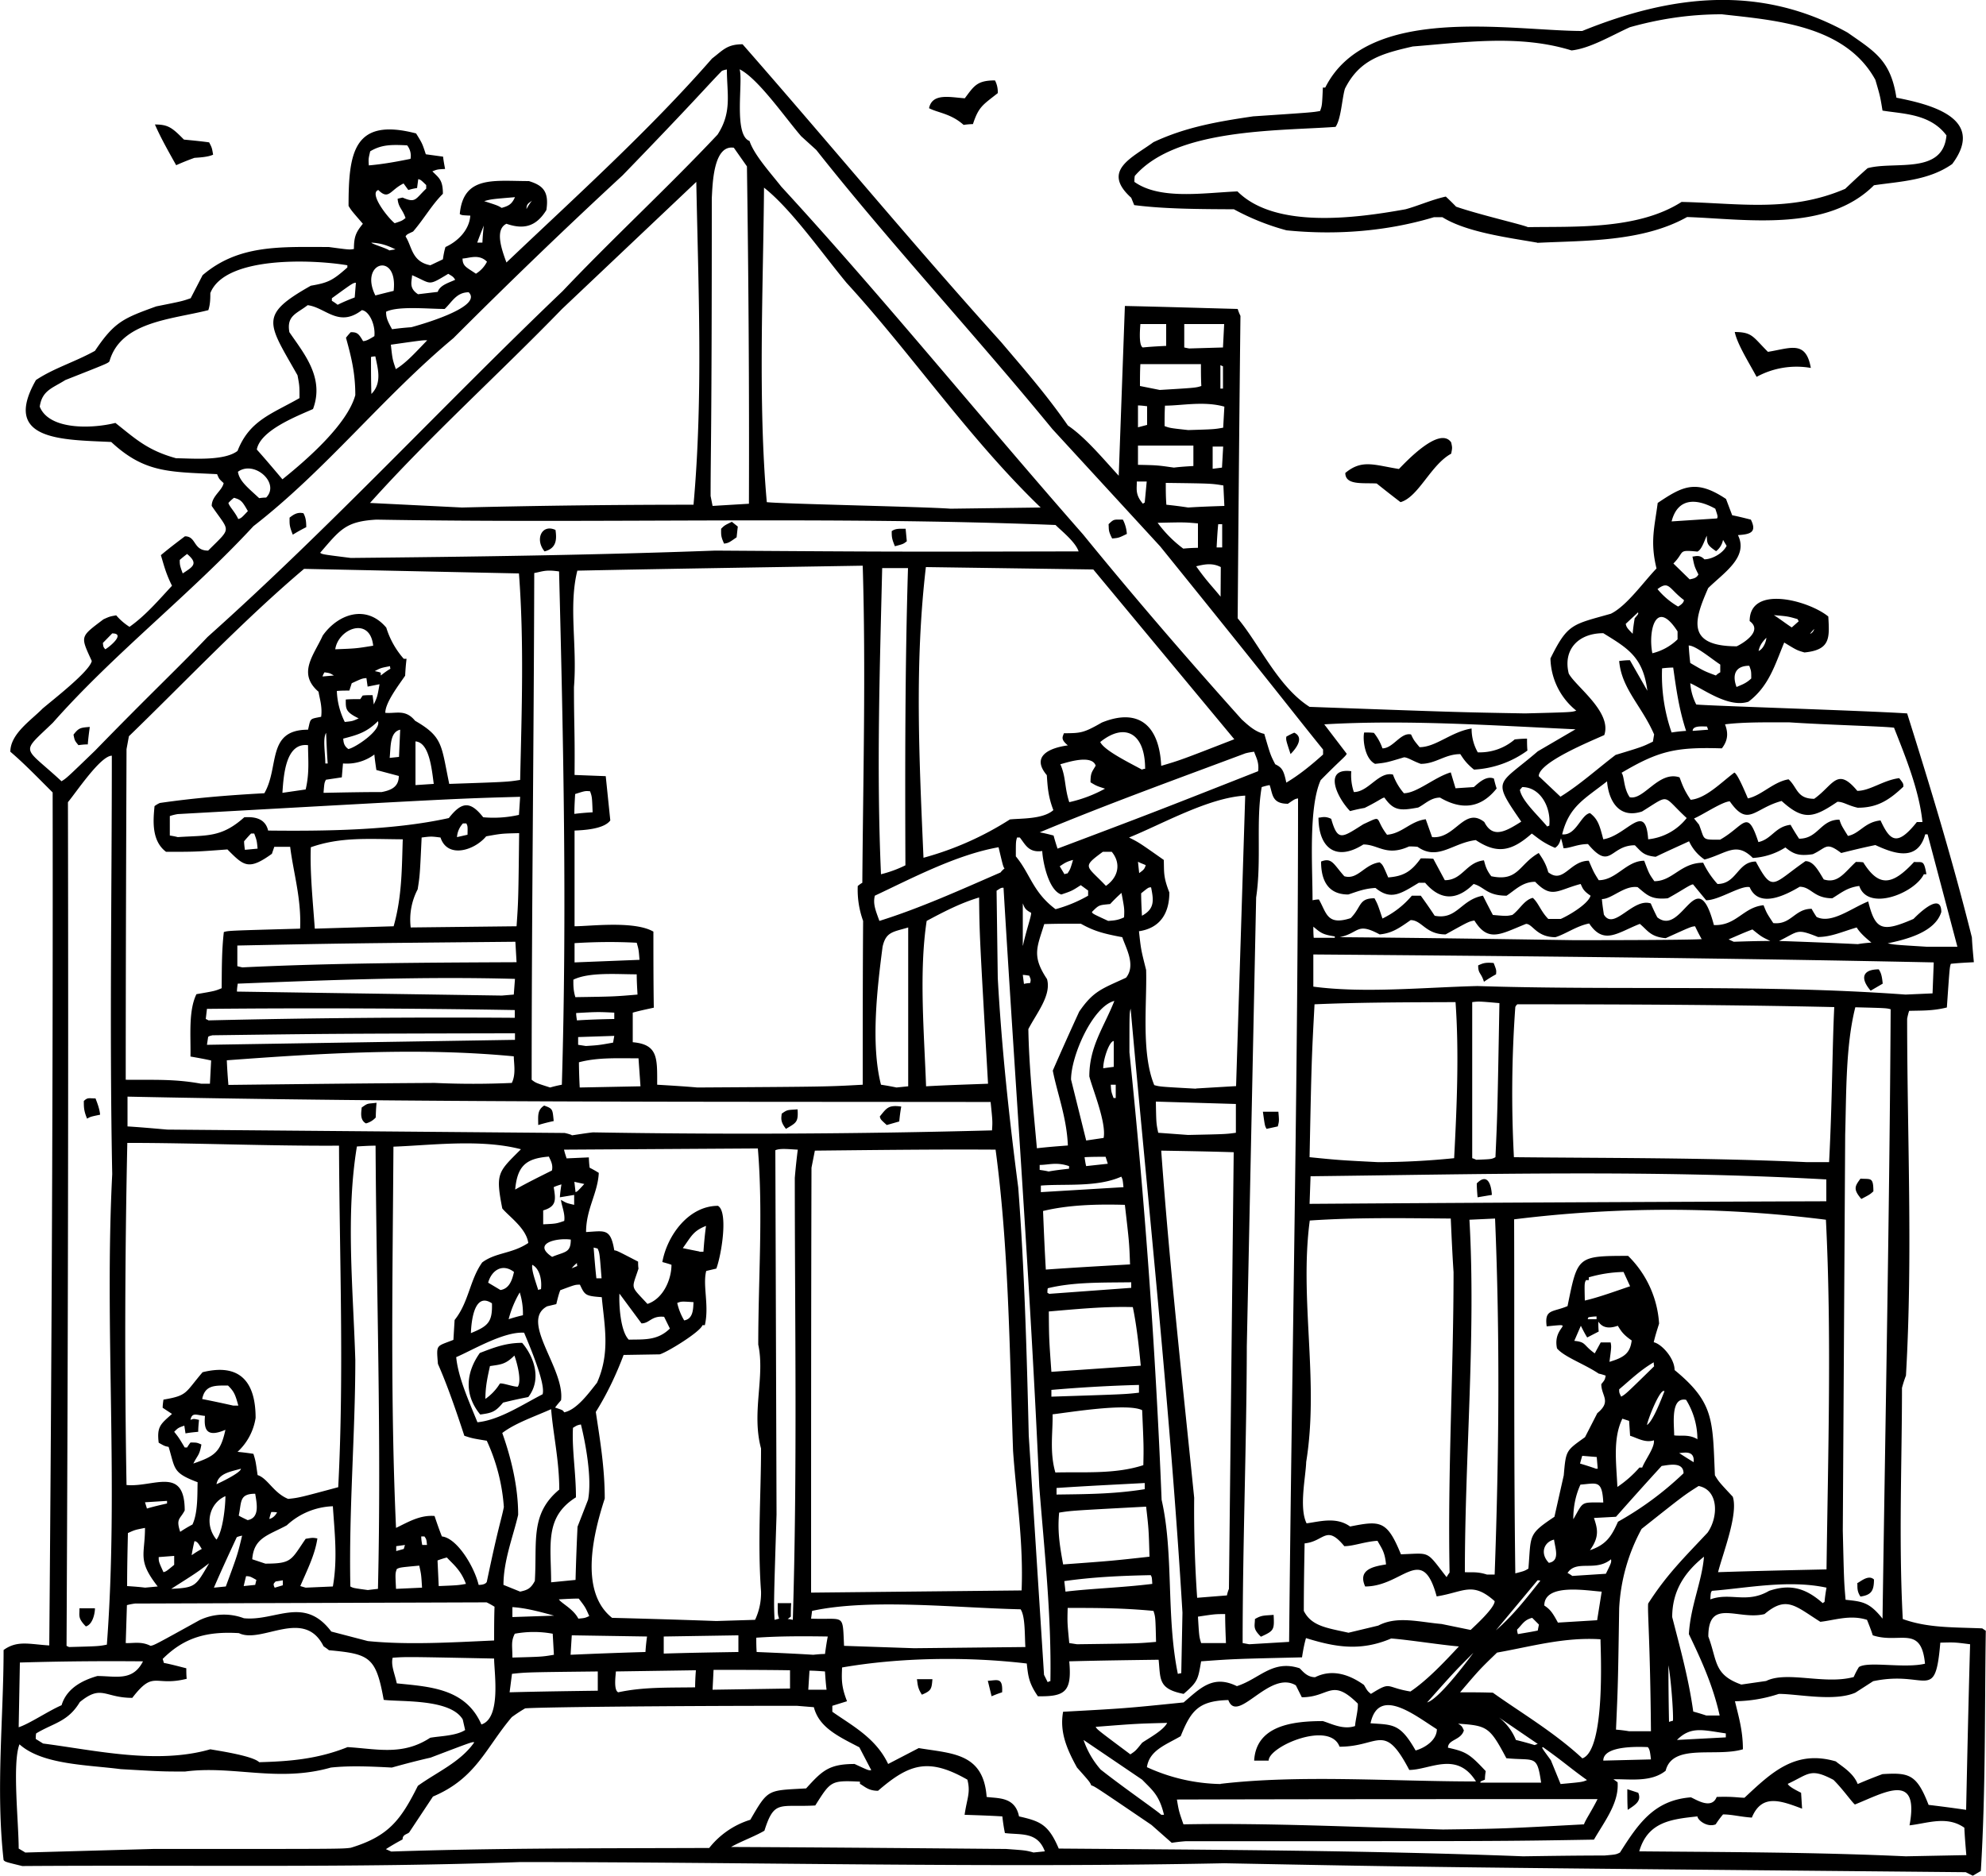 <svg xmlns="http://www.w3.org/2000/svg" width="960" height="906.896" shape-rendering="geometricPrecision" text-rendering="geometricPrecision" image-rendering="optimizeQuality" fill-rule="evenodd" clip-rule="evenodd" viewBox="0 0 10 9.447"><path d="M9.934 9.447l-.036-.018c-2.686-.025-2.686-.025-3.733-.045-1.187.024-2.374-.006-3.546-.006-.84.03-1.675.014-2.507.02-.086-.021-.086-.021-.094-.03-.04-.357 0-.718 0-1.058.069-.05.13-.029.23-.023C.26 6.85.267 5.411.265 3.991c-.082-.082-.148-.15-.213-.205 0-.09.104-.158.162-.217.05-.043.237-.187.248-.24-.058-.127-.06-.12.059-.21.031-.014.031-.014.064-.02a.298.298 0 0 0 .067.058C.733 3.1.8 3.021.866 2.95.834 2.886.825 2.845.81 2.796c.039-.033.08-.064.121-.095.059 0 .04.072.117.072.121-.121.11-.09.018-.225 0-.05.052-.076.06-.115-.023-.021-.023-.021-.033-.045-.242-.012-.365-.006-.533-.162-.242-.012-.555-.004-.379-.312.09-.06.194-.09.297-.147.098-.146.143-.164.309-.224.13-.026.13-.026.173-.041l.06-.116c.182-.156.395-.142.635-.142.104.014.104.014.127.01 0-.065.012-.086.045-.127-.058-.067-.058-.067-.072-.09 0-.268.025-.447.34-.365.031.05.031.05.049.105l.087.012c.002.02.006.04.01.062-.039.002-.039.002-.064.012.033.033.053.043.053.113-.057.057-.094.125-.15.19-.032.015-.032.015-.038.025.033.05.03.127.125.145l.063-.03c.003-.021.007-.043.013-.062.06-.027.12-.084.125-.158-.043-.002-.043-.002-.053-.008.018-.195.172-.166.348-.166.068.021.103.05.088.146-.053.086-.117.098-.201.069-.06.029-.024.13 0 .195.347-.33.72-.666 1.035-1.027.056-.043.076-.072.154-.072.428.488.851 1 1.302 1.5.11.13.225.26.336.42.086.058.172.161.256.253l.031-.855c.19.004.379.01.568.015a.26.26 0 0 0 .014.035c-.006.508-.01 1.016-.014 1.523.11.131.202.344.362.446.747.027.747.027 1.085.033.235-.006.235-.006.258-.014a.346.346 0 0 1-.13-.263c.087-.176.11-.17.304-.225.08-.039.166-.162.23-.228-.033-.135-.01-.207.006-.33.125-.084.193-.121.344-.02l.031.082c.031.006.062.014.094.022.033.066-.006.074-.065.078.055.111-.072.19-.15.267-.065.15-.12.293.144.293.043-.021.13-.08.065-.127 0-.185.299-.103.396-.023.006.107.012.168-.12.181-.038-.011-.038-.011-.102-.05-.047.113-.077.22-.18.298-.1.033-.227-.064-.293-.093a.278.278 0 0 0 .03.107c.038.006.85.031 1.062.045.115.365.228.736.326 1.128.002.041.006.083.01.125-.04.002-.079.004-.116.008-.006.018-.006.018-.02.22-.073.018-.128.015-.19.017a.312.312 0 0 0-.01.04c0 .59.029 1.19-.006 1.797a.584.584 0 0 0-.02.062c0 .375-.017.77.004 1.164.125.045.25.041.4.047l.018.012c-.006.39 0 .802-.025 1.21l-.041.024zm-2.265-.098c-.78-.03-1.568-.033-2.338-.039-.052-.123-.095-.138-.2-.162-.02-.1-.106-.09-.163-.098-.016-.222-.174-.218-.342-.246l-.154.08c-.062-.132-.185-.195-.281-.263v-.03l.074-.023c-.03-.076-.027-.113-.025-.17.287-.05.627-.056.93-.02.007.063.01.098.056.165.137.002.172-.022.158-.176.148-.004.299-.006.45-.008.01.098-.003.147.126.172.072-.062.072-.072.088-.164.164-.012.164-.012.508-.02.005-.033.011-.066.02-.097.14.043.27.07.429.002.084.006.254.033.341.04-.072.077-.158.169-.244.227-.129-.021-.093-.054-.199.012-.017-.014-.017-.014-.035-.045-.084-.06-.168-.078-.246-.039-.041 0-.063-.031-.078-.045-.137-.045-.201.053-.316.09-.12-.059-.184.01-.268.082-.295.03-.295.03-.607.047-.018.1.017.185.07.281.064.072.064.072.072.09.016.004.016.004.303.199l.102.09a.86.86 0 0 1 .07-.008c1.581 0 1.581 0 2.056-.008.053-.092.127-.185.119-.289l-.021-.015c.08-.002.189.017.263-.043.035-.14.252-.067.389-.108 0-.095-.022-.166-.04-.242a.725.725 0 0 0 .221-.037c.096 0 .278.04.385-.006l.09-.058c.271-.057.312.113.338-.194.072-.002.072-.002.15.008-.008.277-.014.555-.02.834a7.262 7.262 0 0 0-.189-.025c-.06-.155-.098-.163-.232-.155a2.377 2.377 0 0 0-.125.05c-.022-.058-.086-.093-.11-.114-.205-.06-.324.056-.46.183-.032 0-.055-.007-.14-.004-.026.067-.108.01-.13.002-.185.014-.265.133-.357.278-.02.01-.02.01-.078.015-.137 0-.274.002-.41.004zm1.927 0c-.461-.021-.898-.021-1.342-.025.043-.149.162-.162.293-.176.002.02.05.057.092.04a.458.458 0 0 1 .037-.05c.045 0 .086.012.145.016.05-.121.144-.086.253-.045l-.005-.08c-.032-.016-.063-.033-.067-.045.106-.049.113-.082.23-.02.046.045.094.114.108.124.148-.059.326-.168.275.105.09-.01.188-.05.276.012.002.045.006.091.01.138l-.305.006zm-9.47-.02L.094 9.31c0-.13-.033-.431.004-.525.115.103.34.103.51.125.209.012.209.012.324.012.242-.032.467.056.734-.02.094-.01.194-.006.307 0 .064-.018.129-.035.195-.05.21-.08.21-.08.22-.077-.07.1-.187.149-.284.219-.086.172-.147.254-.338.312-.045.006-.045.006-.996.006l-.644.018zm5.076 0c-.039-.01-.039-.01-.136-.017-.463-.004-.924-.008-1.385-.01.051-.029.121-.054.168-.082.05-.158.076-.117.256-.127.078-.123.078-.127.225-.12v.011c.025.014.043.035.091.035.157-.136.254-.168.45-.056.017.066-.002.093-.014.177.062.002.125.004.19.008.003.027.007.055.013.084.082.01.164-.008.201.092l-.059.006zM1.97 9.325l-.027-.012a1.18 1.18 0 0 1 .084-.049c0-.025.021-.025.033-.035l.12-.181c.218-.092.266-.246.397-.4a.773.773 0 0 1 .067-.044c.052-.006.69-.013 1.368-.013l.086.007c.026.102.123.147.229.202l.06.115c-.013.002-.013.002-.084-.031-.13 0-.164.035-.244.123-.195.011-.19.001-.281.158a.422.422 0 0 0-.207.142c-.54.002-1.07 0-1.601.018zm5.295-.111c-.431-.012-.884-.034-1.306-.026-.023-.066-.023-.066-.033-.125.705-.002 1.412-.002 2.118-.002-.027.055-.064.11-.068.127-.41.022-.41.022-.71.026zM5.847 9.14c-.006-.01-.186-.134-.305-.228a.442.442 0 0 1-.086-.149l.295.2c.05.052.086.076.11.177h-.014zm2.349-.025c-.002-.035-.002-.07-.002-.104l.055.018c.017.041-.012.059-.053.086zm-2.05-.13a.925.925 0 0 1-.371-.085c.013-.086.097-.113.17-.156.052-.129.09-.178.24-.182.046.125.207-.154.34-.074l.03.06c.14 0 .149-.1.282.032.002.033-.012.082-.014.113-.06.02-.119-.012-.162-.025-.154 0-.336.023-.346.199h.073c0-.072.308-.203.357-.07.201 0 .223-.127.351.117.104 0 .239-.098.336.058-.423 0-.886-.035-1.286.012zm1.712 0l-.049-.12c-.047-.064-.047-.064-.04-.066.11.078.126.097.222.166-.024.01-.024.01-.133.02zm-.404-.007c0-.006 0-.006.023-.015 0-.016.002-.03.004-.043-.082-.088-.1-.098-.19-.118 0-.042.065-.037.08-.087-.01-.022-.01-.022-.029-.034.147.01.159.016.243.174.144.014.154-.021.175.123h-.306zm-6.149-.103c-.033-.033-.215-.059-.246-.065-.271.078-.584.004-.842-.029L.18 8.758c0-.01 0-.02.002-.028.088-.053.16-.058.22-.158.11-.09.124-.021.264-.021.11-.143.11-.055.274-.096-.002-.018-.002-.035-.002-.053-.04-.01-.076-.02-.113-.027a.246.246 0 0 0-.006-.02c.107-.107.22-.14.384-.13.114.056.328-.13.426.066.008.006.018.012.027.02.205.019.237.033.276.25.082.011.336-.007.398.099l.012.053c-.047.03-.127.03-.176.039-.139.091-.267.056-.416.047-.154.062-.3.072-.445.076zm6.768-.008c0-.076.174-.07.224-.068.01.01.012.027.016.062l-.24.006zm-.106-.012c-.144-.133-.31-.23-.45-.33-.055-.002-.11-.002-.165-.002.098-.115.098-.115.186-.2.17-.03.338-.079.521-.067 0 .05.027.56-.092.6zm-2.276-.02c-.166-.124-.166-.124-.174-.138.205-.016.205-.016.36-.02-.019.038-.093.077-.126.1-.033.041-.033.041-.06.059zm1.437-.019c-.078-.137-.114-.129-.227-.137.041-.189.227-.037.334.03 0 .054-.058.093-.107.107zm.6-.027a1.667 1.667 0 0 0-.095-.026.273.273 0 0 0-.085-.113l.195.133a.135.135 0 0 0-.016.006zm.716-.026c.07-.07.129-.05.246-.033v.02l-.246.013zm-.242-.044a.725.725 0 0 0-.065-.008c.01-.227.01-.227.016-.611a.935.935 0 0 1 .113-.4c.213-.169.213-.169.287-.216.102.02.1.157.045.235-.117.125-.205.21-.299.357-.004.043.01.186.014.643h-.111zm-8.108-.02L.1 8.373c.203-.006.404-.008.62-.006-.052.102-.136.074-.23.074-.077.022-.155.063-.18.147-.067.029-.161.093-.216.111zm2.33-.014c-.08-.183-.262-.19-.426-.207-.012-.054-.03-.09-.021-.129.068-.005.068-.005.511.004 0 .069.037.3-.064.332zm5.98-.013a14.07 14.07 0 0 1-.003-.285c.012.064.025.226.023.279a.246.246 0 0 0-.02.006zm.188-.032a1.21 1.21 0 0 0-.066-.02c-.024-.171-.067-.323-.106-.476 0-.134.065-.228.16-.304-.01.125-.068.248-.076.39.059.123.121.256.155.41h-.067zm-1.406-.066c.137-.154.137-.154.233-.25 0 0-.168.232-.233.25zm-2.193-.031l-.019-.078c.047-.002.076-.02.072.058a.576.576 0 0 0-.053.02zm-.351-.008c-.023-.035-.021-.055-.025-.078h.078c-.004.05-.006.058-.053.078zm-2.076-.012l.012-.093c.074-.008.074-.008.432-.012v.097c-.149.002-.297.004-.444.008zm.547 0c-.025-.011-.012-.09-.012-.105l.403-.006a1.21 1.21 0 0 0-.004.086c-.14.002-.262-.002-.387.025zm.475-.013l.005-.1c.127 0 .256 0 .385.002v.092l-.39.006zm.482 0l.006-.096c.025 0 .05.002.078.004.002.03.004.06.008.092H4.07zm4.698-.026c-.14-.05-.12-.119-.166-.242 0-.197.15-.08.283-.113.111-.094.154-.041.281.039.072-.008.15-.037.235-.01.01.025.02.05.029.078.135.045.244-.056.263.143-.105.025-.287-.014-.333.017a.384.384 0 0 0-.026.05c-.146.04-.336-.032-.441.02l-.125.018zm-3.493-.013l-.018-.036L5.18 7.23c-.01-.422-.022-.844-.053-1.25-.047-.36-.084-.71-.103-1.054l-.006-.44c.023-.015.023-.015.035-.015.059.993.135 2.001.18 3.016.025.317.062.65.056.98-.006 0-.01.003-.013.005zm.656-.04c-.06-.292-.02-.607-.082-.878A35.806 35.806 0 0 0 5.687 5.3c0-.197 0-.197.006-.22.09 1.005.2 2.025.261 3.042l-.006.305c-.006 0-.011.002-.017.003zM2.58 8.348c0-.061-.008-.08.012-.12a.524.524 0 0 1 .191 0l.006.106c-.059.01-.059.01-.209.014zm.293-.014a27.2 27.2 0 0 1 .006-.098l.379.006a.961.961 0 0 0-.008.078 23.44 23.44 0 0 0-.377.014zm1.222 0c-.095-.006-.191-.01-.285-.014-.002-.025-.002-.049-.002-.072.112-.008.233-.008.36-.006-.006.03-.01.059-.014.088-.02 0-.04.002-.059.004zm-.753-.006v-.086l.376-.006v.084c-.126.002-.251.004-.376.008zm1.261-.027l-.353-.012c-.008-.168.005-.13-.166-.137l.005-.039c.293-.064.727-.015 1.05-.008.024.036.02.13.024.19l-.56.006zM.348 8.295a.095.095 0 0 1-.013-.006c.007-1.43.01-2.833.007-4.249.041-.049.164-.234.221-.234 0 .695-.012 1.402.002 2.107-.04.779.033 1.573-.027 2.37-.041.008-.041.008-.19.012zm.41-.006C.711 8.265.67 8.277.633 8.275l.006-.191a.303.303 0 0 1 .041-.008l1.77-.006c.013.006.027.014.04.022-.002.056-.002.113-.002.17-.22.01-.435.023-.636.003l-.184-.048c-.137-.182-.28-.051-.44-.067a.285.285 0 0 0-.224.01c-.226.125-.226.125-.246.129zm4.665-.008l-.039-.006c-.01-.103-.01-.103-.008-.177.145 0 .274 0 .432.015.01.031.01.031.013.156-.091.008-.091.008-.398.012zm.867 0l-.033-.006c0-.502.02-1.005.021-1.495l.047-2.26c.028-.187-.002-.384.028-.556.013-.004.027-.008.04-.01.016.045.01.094.092.094.035-.024.035-.024.051-.027 0 1.403-.031 2.827-.045 4.248l-.201.012zm-.242-.006c-.01-.033-.01-.033-.016-.133.086-.013.086-.013.137-.013 0 .049.002.097.004.146h-.125zm.3-.033c-.04-.04-.03-.05-.029-.088.034-.02.045-.017.094-.021.004.076.002.08-.064.11zm1.295-.012c-.002-.007-.004-.015-.004-.023.026-.025.035-.049.076-.059l.034.034a.932.932 0 0 0-.006.03c-.033.007-.067.012-.1.018zm-.853-.007c-.106-.024-.186-.032-.225-.11 0-.113.002-.226.004-.34.1-.01.108-.097.2.014.046 0 .103-.023.167-.027.02.037.037.054.043.119-.062.01-.144.025-.105.111.19 0 .287-.219.36.05.138-.022.179-.077.292.024 0 .034-.098.123-.121.145l-.146-.03c-.114-.01-.225-.042-.319.008l-.15.036zm.742-.012l.21-.252c.005 0 .009 0 .014.002-.07.088-.136.174-.224.25zm-7.1-.02C.39 8.148.401 8.137.4 8.1h.078c0 .023-.01.08-.045.091zm7.412-.02c-.027-.05-.039-.066-.068-.085 0-.115.219-.074.289-.07l-.023.144-.198.012zm-4.237-.007a48.602 48.602 0 0 0-.525-.016c-.172-.136-.088-.443-.037-.601 0-.156-.024-.295-.045-.436.058-.093.103-.189.14-.287l.182-.003c.04-.012.205-.114.215-.147h.012c.023-.098-.012-.2.007-.273l.051-.012c.027-.074.06-.287.008-.316-.148 0-.256.15-.28.283.014.004.03.008.046.014 0 .072-.04.17-.121.197-.088-.096-.08-.07-.045-.178-.002-.012-.002-.023-.002-.035-.106-.055-.106-.055-.12-.057-.019-.113-.048-.097-.142-.092 0-.117.059-.195.064-.298a.55.55 0 0 0-.046-.026.479.479 0 0 1-.004-.052l-.112.005c-.005-.015-.01-.03-.013-.044l.976-.006c.027.328.002.648.002.988.035.162-.035.341.014.523 0 .23-.018.473 0 .72a.317.317 0 0 1-.03.143l-.195.006zm.293-.006c-.004-.086-.004-.086.01-.53l-.006-1.835c.025-.011.068-.005.113-.003a3.182 3.182 0 0 0-.015.142c0 .728.013 1.476-.01 2.226-.01-.002-.018-.004-.026-.004l.016-.012c0-.023 0-.046.002-.068h-.068c0 .057 0 .057.007.078l-.023.006zm-.988-.006c-.025-.049-.084-.076-.098-.097.034-.002.067-.004.1-.004.033.043.033.043.053.088-.022.01-.022.01-.055.013zm6.567 0c-.067-.084-.102-.086-.186-.095-.008-.094-.008-.094-.014-.348l.012-1.994c.006-.209.002-.449.051-.642.156.004.156.004.178.01-.006 1.017-.026 2.04-.041 3.07zM2.58 8.144v-.05c.063.004.127.02.21.043l-.21.007zm6.598-.07c-.09-.08-.168-.096-.27-.062-.113.066-.195.006-.296.043.002-.034.002-.034.008-.043.177-.014.386-.057.577-.016a.807.807 0 0 0-.01.072.043.043 0 0 0-.009.006zm-3.15-.027a6.367 6.367 0 0 1-.015-.504c-.06-.592-.125-1.177-.166-1.748.12.002.242.004.365.008l-.024 2.199a.165.165 0 0 0-.01.033l-.15.012zm3.34-.006c-.02-.03-.014-.05-.016-.068.015-.006.056-.045.084-.018 0 .06-.016.078-.069.086zm-5.284-.02c0-.714 0-1.427.002-2.14l.017-.086c.29-.003.6-.007.91-.005.066.492.07 1.001.088 1.517.016.228.053.46.043.703l-1.06.011zm-1.465-.005l-.084-.034c0-.123.05-.248.074-.353 0-.145-.037-.291-.08-.412.065-.05.166-.084.246-.12.01.126.041.259.041.405-.148.123-.111.262-.123.46-.021.04-.039.046-.074.054zm2.746 0l-.006-.053c.14-.02.279-.027.435-.03.006.01.006.01.008.044-.154.019-.303.023-.437.039zm-3.513-.008c-.073-.01-.073-.01-.088-.018-.008-.386.025-.771.025-1.14-.011-.361-.049-.73.008-1.076.031-.002.063-.004.094-.004.004.734.03 1.476.012 2.232a3.886 3.886 0 0 0-.051.006zm-.99-.006c.129-.082.129-.082.191-.129-.068.115-.066.123-.191.129zm1.132 0c-.004-.078-.004-.078.004-.1.016-.008.016-.008.113-.017.01.045.01.045.014.111l-.13.006zM.731 7.996C.7 7.992.67 7.99.64 7.988c0-.09.002-.18.004-.267.035-.016.035-.016.086-.026 0 .137-.04.162.064.295l-.064.006zm.346 0c.037-.086.076-.17.115-.254.008-.004.017-.006.027-.008-.023.096-.023.096-.082.256l-.06.006zm.306 0c-.012-.023 0-.023.004-.031l.037-.006v.025l-.04.012zm.156 0l-.027-.008c.035-.082.074-.158.086-.24-.024-.004-.024-.004-.059.002-.074.107-.068.125-.203.125l-.066-.022c.008-.109.08-.12.174-.171a.358.358 0 0 1 .232-.096c.008.127.025.262 0 .404l-.137.006zm-.312-.008a2.06 2.06 0 0 1 .012-.05c.02.001.02.001.052.019a.513.513 0 0 0-.006.025l-.058.006zm.982 0l-.006-.129a.44.44 0 0 1 .047-.015c.03.033.07.062.096.133-.04.007-.04.007-.137.011zm.201-.006c-.023-.095-.11-.236-.185-.244-.014-.035-.026-.07-.037-.103-.075-.006-.137.033-.194.06-.029-.64-.017-1.286-.013-1.92.189-.007.44-.04.642.013-.115.115-.129.119-.094.298.033.04.121.1.131.174-.082.055-.164.047-.232.098-.063.088-.067.2-.139.29l-.006.1c-.088.035-.086.02-.078.121.047.106.092.237.133.362.04.013.04.013.113.025a.956.956 0 0 1 .086.334c-.014.07-.025.086-.086.377-.008.015-.035.015-.04.015zm.365-.013c0-.186-.035-.328.125-.428 0-.125-.021-.244-.015-.35.021-.013.021-.013.04-.017.022.088.057.27.036.379l-.053.136a11.81 11.81 0 0 0-.01.268l-.123.012zm4.509-.026c-.106-.136-.078-.12-.23-.115-.07-.172-.104-.17-.256-.14-.07-.051-.156-.024-.219-.016-.039-.078-.004-.236-.002-.309.066-.408-.035-.818.018-1.216.236-.016.46-.012.71-.01.004.09.008.18.014.27 0 .501-.03 1-.02 1.513a.163.163 0 0 0-.015.023zm.633-.006a.163.163 0 0 0-.024-.015c.045-.069.14-.004.219-.069.002.016.002.016-.026.073l-.17.011zm-.43-.007c-.049-.016-.08-.01-.111-.012 0-.588.056-1.197.023-1.775l.129-.006c.025.594.02 1.185-.002 1.793h-.039zm.143-.006c-.008-.602-.004-1.191-.006-1.783a6.305 6.305 0 0 1 1.57.002c.029.576.011 1.168.003 1.761-.183.004-.365.008-.546.014.023-.092.103-.293.074-.38-.07-.075-.07-.075-.09-.108-.012-.276-.002-.365-.203-.53 0-.06-.066-.132-.105-.14.007-.031.017-.062.027-.094a.524.524 0 0 0-.156-.341c-.258 0-.254.003-.305.253-.076.032-.117.014-.105.102.16-.016.027-.006.052.111.036.043.137.078.21.127.011.002.023.006.035.01-.004.021-.004.021-.022.043 0 .06.053.086-.02.146l-.062.121c-.096.069-.096.065-.107.192l-.047.209c-.135.09-.117.091-.131.261-.02.012-.02.012-.066.024zM.823 7.918c-.024-.053-.024-.053-.024-.076l.078-.006v.045c-.04.033-.04.033-.054.037zm4.53-.04c-.02-.108-.028-.173-.02-.26.063-.01.063-.01.438-.03.013.113.013.113.017.252-.19.021-.19.021-.435.039zm2.446-.007c-.046-.047-.025-.105.026-.117.006.045.031.107-.026.117zM.965 7.832a.892.892 0 0 1 .014-.07c.016 0 .025.021.037.039a.441.441 0 0 0-.05.031zm1.03-.02v-.025l.044-.006-.006.02-.039.011zm6.011-.005c.05-.069.037-.11.02-.162l.111-.006c.076-.086.153-.172.23-.256.032-.004.11-.024.11.037a1.62 1.62 0 0 1-.33.244c-.033.074-.059.115-.14.143zm-5.88-.026c-.003-.015-.005-.029-.005-.043h.016c.01.014.01.014.013.043h-.025zM1.09 7.754c-.064-.078-.035-.184.045-.219 0 .047-.012.176-.045.219zm-.183-.04c-.022-.067 0-.062.023-.107 0-.226-.158-.115-.293-.128-.01-.576-.008-1.162.004-1.723.34 0 .71.016 1.066.014.002.56.026 1.144-.004 1.72-.197.053-.197.053-.252.059-.074-.03-.103-.104-.154-.12-.01-.071-.01-.071-.021-.107a1.274 1.274 0 0 0-.08-.01.293.293 0 0 0 .091-.171c0-.195-.091-.274-.267-.23-.09.105-.074.117-.197.138-.002.014-.004.027-.004.041l.047.031c-.057.051-.077.063-.067.145.03.017.03.017.05.021.034.112.019.13.146.178-.002.05.003.152-.026.213a.657.657 0 0 0-.062.037zm.34-.058c-.016-.008-.032-.015-.045-.023.015-.068.001-.11.083-.11.008.05.024.122-.039.133zm.109-.006a.236.236 0 0 1 .01-.035c.01 0 .019 0 .029.002-.012.022-.028.031-.04.033zm6.566 0c0-.068.014-.125.036-.173.082-.006.109-.026.115.09-.115 0-.098-.008-.15.083zM.74 7.598L.73 7.566l.111-.007v.013c-.035.008-.07.016-.103.026zm4.58-.07v-.034c.147-.01.295-.017.444-.025V7.5c-.154.025-.3.025-.443.027zm2.824-.04c-.006-.125-.023-.244.025-.343l.034.011.005.075c.036.011.075.037.12.023.004.037-.043.096-.059.137h-.014a.562.562 0 0 1-.11.097zM1.09 7.475c.01-.055.07-.063.123-.078 0 .02-.105.07-.123.078zm4.224-.059c-.03-.105-.012-.203-.014-.293.086-.01.375-.058.451-.021.008.183.008.183.006.277-.143.047-.305.033-.443.037zm2.72-.02a1.793 1.793 0 0 0-.078-.025.986.986 0 0 1 .011-.039l.073.006.005.059h-.011zM.973 7.372c.022-.045.031-.04.041-.097-.023-.01-.023-.01-.055-.01a.286.286 0 0 0-.017.025H.93C.9 7.24.9 7.24.877 7.211c.02-.02.02-.02.051-.031l.006.039c.021-.004.043-.006.064-.008 0-.021.002-.04.004-.06-.027-.006-.027-.006-.043 0 .008-.04.03-.024.073-.02-.006.068.007.111.103.07-.025.114-.055.133-.162.17zm7.555-.008a2.33 2.33 0 0 1-.073-.046c.02 0 .079-.018.073.046zm.02-.115c-.044-.027-.085-.015-.118-.02 0-.054-.02-.195.06-.179a.38.38 0 0 1 .057.2zm-.255-.072c.006-.035.069-.19.088-.17-.015.037-.056.148-.088.17zm-5.889-.014c-.045-.111-.097-.226-.107-.328.082-.035.24-.13.342-.123.021.051.11.256.093.31-.103.053-.218.13-.328.141zm.014-.039c-.086-.105-.068-.217-.002-.31.068-.026.129-.051.213-.051.06.07.1.184.031.273a2.421 2.421 0 0 0-.127.028c-.039.047-.056.052-.115.06zm.422-.012c-.006-.01-.006-.01-.045-.023.01-.014.02-.025.03-.037.02-.16-.21-.398-.07-.473l.046-.011c.006-.024.011-.047.02-.07.075-.028.075-.028.099-.028.025.053.027.057.11.063.013.142.044.279-.024.431-.04.05-.102.137-.166.149zm-1.666-.033a5.651 5.651 0 0 0-.156-.033c.014-.072.066-.068.13-.068.03.03.036.043.052.101h-.026zm1.27-.033c0-.064.011-.111.023-.166.054-.008.078-.008.123-.053.01.026.039.125.017.157-.025 0-.076-.02-.09-.016a.257.257 0 0 1-.074.078zm2.85-.012V7c.139-.012.287-.021.441-.025v.039c-.07.008-.07.008-.44.02zm2.869 0c-.01-.02-.01-.02-.01-.037.058-.049.107-.097.174-.136 0 .005 0 .011.002.02-.143.14-.143.14-.166.153zm-2.869-.125c-.012-.168-.012-.168-.013-.304.142-.012.279-.026.423-.022.018.086.03.19.04.295l-.45.031zm2.81-.05c.01-.076.01-.076.006-.098H8.06l-.03.055c-.06-.043-.042-.057-.103-.063l.033-.076c.01.02.02.04.032.059l.058-.03c-.002-.017-.002-.035-.002-.05.018.027.047.039.098.021.016.025.025.043.07.074-.008.065-.039.086-.113.108zm-4.938-.112c-.043-.043-.05-.18-.047-.232l.111.15c.041 0 .05-.04.114-.033l.029.059c-.063.062-.131.054-.207.056zm-.795-.033c.002-.056.016-.21.106-.15.003.095-.02.115-.106.15zm1.074-.064a.297.297 0 0 1-.035-.088c.021-.008.021-.008.082-.004-.002.031 0 .084-.047.092zm-.884-.006a.528.528 0 0 1 .056-.135.355.355 0 0 1 .016.115.78.78 0 0 0-.072.02zm5.434 0c0-.004.002-.008.004-.01a.291.291 0 0 1 .04-.004v.014h-.044zM7.98 6.55c-.002-.088-.002-.088.006-.103H8v-.014a.677.677 0 0 1 .175-.027l.033.072c-.074.025-.158.056-.228.072zm-2.695-.033l-.011-.006c0-.008 0-.016.002-.023.13-.032.275-.028.42-.03v.028l-.41.03zm-2.765-.02l-.062-.037c.016-.06.07-.1.13-.054-.009.04-.023.084-.068.091zm.19 0c-.012-.04-.035-.1-.03-.127.032.016.05.065.044.123-.006 0-.01.002-.014.004zm.293-.058c-.006-.053-.01-.106-.014-.156l.02.005c.01.022.01.022.02.15h-.026zm2.263-.045c-.006-.1-.01-.197-.014-.295.127-.031.272-.035.412-.031.022.19.022.19.026.3-.143.008-.284.016-.424.026zm-2.388-.006a.18.18 0 0 1 .027-.027c0 .004 0 .01.002.015l-.03.012zM2.78 6.33c-.103-.068.024-.097.094-.087 0 .068-.03.06-.094.087zm.742-.027a6.128 6.128 0 0 1-.084-.017c.043-.059.051-.086.117-.112-.006.043-.01.086-.013.13h-.02zm-.787-.137v-.07c.069-.02.063-.055.053-.117.012-.006.025-.01.039-.014a.725.725 0 0 0-.008.065l.072-.012v.05c-.039-.009-.039-.009-.066-.025 0 .022.022.069.016.106-.041.014-.041.014-.106.017zm3.859-.103l.005-.139c.858-.01 1.72-.033 2.597.016v.11c-.868.003-1.735.007-2.602.013zm2.778-.025c-.043-.05-.031-.065-.004-.102.051.004.065-.01.065.064-.018.016-.018.016-.06.038zM7.44 6.03c-.002-.024-.004-.047-.004-.07.049-.05.072-.006.076.058a5.71 5.71 0 0 0-.072.012zm-4.542-.026l-.006-.052.05.011c-.034.037-.034.037-.044.041zm2.343 0v-.033c.118-.01.282.01.405-.045.007.014.007.014.011.053l-.416.025zm-2.647-.013c.011-.121.056-.157.17-.166.003.011.023.037.015.07-.062.031-.125.062-.185.096zM5.28 5.9c-.016-.004-.032-.006-.045-.008v-.025c.046 0 .084-.016.148.006v.013c-.035.004-.07.008-.103.014zm.189-.027c-.004-.016-.006-.032-.008-.045.035-.002.07-.002.106-.002l.011.035-.11.012zm1.47-.02c-.195-.01-.195-.01-.345-.025.01-.489.01-.489.025-.77.23-.01.465-.01.71-.011.018.25.007.52-.007.786a3.835 3.835 0 0 1-.383.02zm2.16 0c-.502-.023-.998-.02-1.476-.025a6.063 6.063 0 0 1 .007-.756c.002-.006.006-.01.01-.014.53 0 1.057.002 1.596.014-.01.2-.01.476-.026.781H9.1zm-1.666-.012a.135.135 0 0 0-.02-.008v-.786c.034-.004.034-.004.137.005-.01.555-.01.555-.02.776-.019.01-.019.01-.097.013zm-2.212-.058c-.018-.201-.04-.414-.043-.6.041-.08.117-.17.094-.252-.078-.117-.05-.16-.014-.277.06-.002.121-.002.184-.002.066.037.113.05.209.068.017.053.07.14.019.204-.121.056-.164.066-.236.171-.045.098-.09.198-.133.297.023.117.07.235.076.377-.053.004-.105.008-.156.014zm.248-.04l-.076-.306c0-.121.11-.369.218-.396-.052.132-.126.228-.126.38.015.061.087.233.072.31l-.088.013zm-2.591-.027a.236.236 0 0 0-.035-.01L.842 5.689c-.068-.006-.135-.012-.2-.016v-.15c1.434.03 2.895.025 4.346.027.01.098.01.098.007.143a46.17 46.17 0 0 1-2.01.01c-.036.004-.071.01-.106.015zm3.104 0l-.15-.011c-.01-.047-.01-.047-.012-.157l.403.012v.145c-.051.007-.051.007-.24.011zm-2.024-.03c-.03-.038-.024-.054-.022-.077.03-.022.03-.018.08-.022.004.065-.006.067-.058.098zm2.42 0c-.009-.015-.009-.015-.019-.087h.078c.004.047.004.047-.003.074l-.055.012zm-3.668-.02c0-.045-.006-.075.03-.098.044.016.042.018.048.078a.914.914 0 0 0-.078.02zm1.755 0c-.031-.028-.031-.028-.035-.043.035-.043.043-.059.108-.05a.852.852 0 0 0-.01.075l-.063.018zm-2.622-.008c-.035-.018-.022-.065-.022-.08.034-.024.026-.018.075-.024a.897.897 0 0 0-.004.074.1.1 0 0 1-.05.03zM.438 5.633c-.016-.039-.016-.056-.016-.088.02-.019.024-.013.059-.013.006.017.02.049.023.082-.048.01-.048.01-.066.02zm5.169-.103c-.012-.033-.012-.033-.014-.067h.025v.067h-.011zm.415-.047c-.181-.01-.181-.01-.21-.018-.067-.162-.036-.415-.041-.58-.026-.103-.026-.103-.036-.195.114-.017.153-.1.153-.195-.031-.08-.026-.1-.028-.164-.125-.088-.125-.088-.175-.113.166-.067.4-.201.585-.211L6.224 5.47l-.202.012zM2.77 5.477c-.072-.023-.072-.023-.093-.039 0-.853.011-1.71.013-2.552.043-.008.057-.018.125-.008.022.861.04 1.717.014 2.585a.634.634 0 0 0-.059.014zm.149 0a2.841 2.841 0 0 1-.004-.127c.094-.025.19-.02.3-.02l.01.141-.306.006zm.593 0c-.068-.006-.136-.01-.203-.014 0-.132.006-.203-.123-.214V5.1c.035-.01.07-.017.106-.025-.002-.129-.002-.256-.002-.383-.096-.056-.32-.027-.397-.027v-.482c.041-.002.147-.006.18-.051l-.023-.223-.157-.006c.002-.222-.003-.248-.003-.443.017-.21-.028-.406.017-.586.479-.01.957-.017 1.437-.025.016.525.002 1.058-.002 1.597-.008.004-.015.01-.023.016a.46.46 0 0 0 .027.176c-.002.275-.002.55-.002.825-.181.01-.181.01-.832.014zm1.002 0a1.32 1.32 0 0 0-.078-.014c-.053-.206-.018-.495.008-.695.017-.076.053-.074.129-.097v.8l-.059.006zm.149-.006c-.01-.273-.036-.578.003-.833.084-.045.17-.09.264-.118.002.188.002.188.045.938-.106.004-.209.007-.312.013zm-3.513-.008a2.599 2.599 0 0 1-.008-.123c.47-.035.966-.066 1.445-.02 0 .034.012.09-.01.134a4.294 4.294 0 0 1-.388 0c-.348.002-.694.006-1.04.01zm-.137-.005C.873 5.432.76 5.44.633 5.438c0-.556.002-1.11.004-1.665l.012-.065c.29-.281.576-.584.882-.843l1.082.023c.026.344.014.69.006 1.04-.064.01-.064.01-.357.02-.041-.195-.03-.236-.172-.318-.049-.06-.096-.035-.15-.04 0-.052.068-.14.1-.187a1.17 1.17 0 0 1 .007-.085h-.014a.427.427 0 0 1-.088-.157c-.101-.12-.244-.068-.32.04-.045.099-.129.19-.021.283.004.03.02.074.013.126-.06.012-.052.006-.066.065-.21 0-.143.187-.22.32-.184.01-.354.024-.526.049a.125.125 0 0 0-.027.016c-.006.066-.018.173.058.23.149 0 .149 0 .309-.012.082.082.105.108.224.022l.012-.035h.08c.016.13.057.261.05.412-.36.01-.36.01-.384.017-.011.096-.01.186-.011.283-.034.014-.034.014-.127.03-.041.084-.028.21-.03.314.034.006.069.012.104.02l-.006.117h-.045zm4.542-.078c0-.047.031-.137.053-.137v.13l-.053.007zM2.95 5.268l-.039-.006v-.039l.182-.006-.006.034c-.073.013-.073.013-.137.017zm-1.908-.006l.006-.04c.006-.005.014-.006.022-.008.605-.008.605-.008 1.523-.01v.033l-1.55.025zm.008-.123a.112.112 0 0 0-.014-.007l.006-.051a58.17 58.17 0 0 1 1.55.006v.039a50.445 50.445 0 0 0-1.542.013zm1.855 0c-.002-.013-.004-.025-.004-.037.108-.006.108-.006.192-.002v.032c-.063.001-.125.003-.188.007zm-.008-.117c-.011-.037-.01-.062-.01-.088.079-.039.22-.027.319-.027 0 .033.002.066.004.102-.117.01-.117.01-.313.013zm-.37-.008l-1.334-.02c0-.013.002-.026.004-.04.455-.018.927-.037 1.396-.024l-.006.079-.06.005zm7.068-.005c-.723-.053-1.445-.02-2.156-.043-.273.007-.57.037-.826.003v-.162c1.035.008 2.072.018 3.124.04l-.006.156-.136.006zm-.176-.02c-.055-.064-.039-.107.041-.107.01.015.016.029.02.072l-.06.035zm-4.263-.033L5.15 4.91c.01 0 .021.002.033.004.004.015.01.015.004.037a.15.15 0 0 0-.03.004zm2.316-.012c-.015-.047-.029-.039-.029-.082.023-.01.033-.016.078-.012.014.036.014.036.012.057a.627.627 0 0 0-.06.037zM1.22 4.872a.515.515 0 0 1-.025-.006v-.104c.546-.011.546-.011 1.4-.019l.006.103c-.463.002-.928.004-1.38.026zm1.673-.026V4.75c.096-.006.202-.008.313-.002.01.035.01.035.014.086l-.327.013zM9.7 4.768c-.162-.01-.162-.01-.195-.017.084-.018.238-.053.27-.158 0-.11-.13.025-.14.035-.157.068-.192.058-.228-.088-.084.033-.185.115-.26.078a.466.466 0 0 1-.025-.041c-.086 0-.103.082-.193.072-.033-.05-.033-.05-.049-.09-.103.01-.136.104-.25.1-.086-.326-.158.062-.285-.039-.012-.023-.023-.047-.033-.07-.09-.03-.186.14-.236.056-.004-.027-.008-.052-.01-.078.05 0 .113-.07.18-.06.048.04.068.064.152.056.068-.037.113-.07.127-.07l.066.08c.065 0 .174-.076.219-.066.047.109.181.04.252-.002.058 0 .07.058.164.058.045-.027.074-.054.136-.062.043.13.278.037.325-.059h.013c-.013-.076-.02-.058-.062-.062-.111.12-.178.127-.256.002-.014-.002-.025-.002-.037-.002-.057.052-.09.111-.162.088-.03-.05-.053-.092-.092-.092-.166.115-.164.162-.25.002-.092 0-.096.113-.193.113a.444.444 0 0 1-.072-.107c-.114 0-.153.093-.246.093-.026-.037-.026-.037-.051-.103-.09 0-.14.098-.229.098-.025-.04-.025-.04-.05-.098-.096 0-.127.119-.204.058-.013-.048-.033-.074-.048-.097-.1.056-.102.146-.239.117-.027-.035-.03-.057-.037-.08-.091.01-.107.1-.197.1l-.058-.108c-.022-.002-.043-.002-.063-.002-.049.068-.088.09-.164.096-.027-.063-.027-.063-.043-.076-.078.01-.11.09-.178.07-.054-.06-.062-.096-.117-.074 0 .076.022.166.137.166.043-.014.08-.03.137-.033.078.064.127.029.218-.026h.032c.07.082.152.098.244.006.054.014.066.059.166.059.043-.028.08-.07.144-.07.084.087.111.042.229.011.01.02.011.033.05.059-.013.043-.111.1-.15.117h-.063c-.037-.037-.05-.082-.078-.106-.043.01-.066.059-.103.086-.03.006-.03.006-.098 0a4.841 4.841 0 0 1-.05-.097c-.112.02-.13.123-.243.101-.023-.035-.046-.068-.07-.101h-.045a.448.448 0 0 1-.148.115c-.024-.072-.024-.072-.04-.102-.081 0-.064.043-.12.1-.12.039-.121-.026-.16-.094-.012 0-.022.002-.032.004 0-.168-.021-.467.041-.605.104-.106.127-.12.131-.133l-.113-.148c.414-.024.838.005 1.265.025l-.19.111c-.202.174-.234.135-.083.354-.076.048-.143.088-.186.002-.101-.08-.146.087-.263.076l-.032-.09c-.078.01-.119.072-.195.078-.066-.086-.017-.1-.119-.053-.107.067-.129.09-.162-.027-.033-.016-.049-.006-.064-.006 0 .147.084.225.226.135.076 0 .115.062.23.01.014 0 .028 0 .043.002.102.072.176-.02.293-.034.106.07.178.059.282-.033.033.024.054.045.117.072.021-.013.025-.033.03-.048.005.015.009.033.013.05.033 0 .07-.021.123-.021.115.137.11.006.236.006.033.033.043.052.105.058.055-.027.112-.052.168-.078a.221.221 0 0 0 .078.092c.112-.031.159-.092.243-.008a.344.344 0 0 0 .164-.053c.039.032.066.045.138.034.07-.032.065-.065.143-.006.056-.014.113-.028.172-.04.087.04.212.089.251-.054h.012l.15.566H9.7zm-4.55-.006V4.55c.008.017.008.03.042.047.002.015-.026.093-.041.165zm4.205-.007a27.985 27.985 0 0 0-.397-.016c.1-.049.086-.064.196-.02.066 0 .123-.027.195-.048.012.02.033.043.074.076-.023.002-.047.004-.068.008zm-.625-.012l-.026-.012c.04-.017.079-.035.12-.05.046.037.046.037.09.058-.063 0-.124.002-.184.004zm-.807-.008c-.392-.006-.785-.012-1.177-.015.1-.022.084-.077.201-.014.063-.006.1-.033.156-.072.057 0 .075.072.176.072.117-.065.117-.065.145-.07.07.113.132.068.26.017.034 0 .052.067.148.067.052-.016.107-.057.17-.069.074.111.144.045.255.002.04.033.053.065.13.072.128-.058.128-.058.148-.06.01.021.021.043.033.064.013 0 .013.006-.645.006zm-1.308-.012c-.002-.02-.002-.039-.002-.056.037.031.047.04.108.049v.007h-.106zm-5.03-.046c-.01-.14-.025-.286-.02-.41.151-.053.29-.041.463-.04-.005.141-.003.286-.046.438l-.397.012zm.483-.006a.328.328 0 0 1 .035-.192c.011-.07.011-.07.02-.261.048-.006.048-.006.095 0 .035.107.17.066.23-.006.078-.014.078-.014.166-.016-.004.338-.004.338-.013.469l-.533.006zm2.36-.033c-.02-.055-.033-.086-.023-.127.187-.088.412-.207.623-.244.023.097.023.097.03.107a.102.102 0 0 0-.02.02c-.2.087-.405.18-.61.244zm1.152 0c-.078-.036-.078-.036-.082-.045.037-.037.035-.034.092-.04a.775.775 0 0 1 .057-.056c.015.08.015.08.013.123-.033.016-.056.016-.08.018zm.17-.026c-.002-.039-.004-.076-.004-.113.037-.03.037-.03.05-.03.013.065.019.108-.046.143zm-.435-.033c-.115-.086-.127-.178-.2-.266 0-.074 0-.074.006-.095h.014c.027.033.043.078.113.068.002.049.03.197.096.219.053-.018.053-.018.098-.047l.037.027v.026a.696.696 0 0 1-.164.068zm.254-.117c-.098-.104-.125-.092-.016-.172h.045c.047.057.035.127-.03.172zm-1.133-.059c-.023-.517-.006-1.039.006-1.542h.13c-.015.49-.015.997-.013 1.497a.6.6 0 0 1-.123.045zm.924 0l-.024-.04c.024-.016.035-.024.067-.032-.014.047-.014.047-.028.068a.037.037 0 0 0-.015.004zm.376-.006L5.73 4.34c.011.006.025.011.039.017-.006.022-.014.026-.034.041zM4.65 4.32c-.022-.504-.045-.976.012-1.464l.843.012.71.855c-.27.105-.27.105-.368.134-.01-.208-.117-.292-.299-.218-.094.054-.107.053-.191.054-.006.018-.018.03.02.061-.09.012-.188.053-.106.15.004.057.006.106.033.176-.053.047-.166.041-.219.047a1.573 1.573 0 0 1-.435.193zM1.233 4.28c-.002-.015-.004-.03-.004-.043a.703.703 0 0 1 .035-.039h.016c.013.035.013.035.017.076l-.064.006zm4.092-.006a1.202 1.202 0 0 1-.02-.066c-.023-.006-.046-.012-.07-.016.34-.142.686-.267 1.036-.398a.307.307 0 0 1 .044-.008c.008.026.026.051.02.098-.533.21-.533.21-1.01.39zm3.529-.033c-.057-.174-.069-.082-.193-.012-.096 0-.075.002-.106-.076a1.88 1.88 0 0 1-.025-.031c.04-.016.144-.086.18-.086.093.133.122.035.261-.002.11.1.16.086.281.004.031 0 .05.018.102.03.097 0 .156-.036.23-.106 0-.016 0-.016-.021-.043-.08.01-.147.064-.211.064-.102-.123-.12-.029-.217.04-.088 0-.084-.057-.129-.098-.076.012-.137.082-.205.096-.016-.038-.053-.125-.068-.13-.067.05-.143.13-.22.137-.034-.05-.042-.076-.056-.113-.105-.035-.18.117-.251.1-.032-.047-.026-.104-.041-.123.189-.112.275-.13.505-.123.035-.045.03-.084.016-.121.094-.012.217-.01.324-.01.195.013.48.02.527.027.053.135.127.313.143.475h-.028c-.101.127-.136.093-.183-.008-.08.008-.104.066-.164.078-.033-.053-.033-.053-.043-.082-.096 0-.106.096-.203.096-.016-.024-.03-.047-.043-.07-.078.009-.094.072-.162.087zm-.781-.014c-.018-.068-.026-.101-.067-.132-.046.008-.07.115-.14.107.035-.142.113-.178.226-.267.006.082.05.193.176.152.146-.09.098-.084.225.033a.284.284 0 0 1-.194.107c-.013-.195-.107-.019-.226 0zM.895 4.216C.88 4.212.868 4.21.855 4.208V4.11a.228.228 0 0 1 .04-.01c1.398-.078 1.398-.078 1.724-.087l-.006.091a.579.579 0 0 1-.18.012c-.066-.084-.109-.078-.173.004-.283.063-.633.066-.91.063-.016-.069-.082-.069-.12-.067-.116.104-.189.09-.335.1zm1.406 0a.112.112 0 0 1 .03-.069h.017c.007.014.007.014.006.057l-.053.012zm5.49-.053c-.05-.06-.128-.13-.138-.185l.012-.014c.09 0 .146.1.136.195a.015.015 0 0 0-.01.004zm-4.899-.064c0-.034.002-.067.004-.1.05-.016.05-.016.075-.014.01.028.01.028.013.106a1.342 1.342 0 0 0-.092.008zm3.906-.014c-.069-.072-.135-.219.006-.201a.266.266 0 0 0 .013.105c.074 0 .125-.105.197-.088a.296.296 0 0 0 .055.094c.065 0 .156-.082.236-.105l.024.08.092-.006c.023-.02.062-.059.101-.043.004.016.008.033.014.05-.086.108-.186.104-.285.046-.047 0-.076.033-.11.05-.088.016-.123.018-.17-.05-.011 0-.029.017-.1.052a.829.829 0 0 0-.073.016zM5.384 4.04c-.025-.076-.016-.127-.045-.191.025-.006.158-.053.178.007-.018.032-.026.034-.026.084.03.018.03.018.073.032a.678.678 0 0 1-.18.068zm2.474-.027l-.11-.104c0-.07.262-.176.33-.207.04-.117-.146-.246-.179-.31-.03-.121.049-.203.174-.203.123.076.2.119.222.29l-.088-.154c-.019 0-.037.002-.054.004.012.14.113.225.176.37a1.538 1.538 0 0 0-.006.036c-.053.026-.053.026-.188.067-.092.07-.18.15-.277.21zm-6.436-.02c.006-.094.018-.254.129-.24 0 .07.008.139-.012.223l-.117.017zm.207 0c.004-.05.004-.05.012-.066l.08-.012.006-.07a.232.232 0 0 0 .158-.045c.002.025.006.05.01.078l.113.03c0 .056-.04.072-.086.081-.098 0-.195.002-.293.004zm.463-.039v-.22c.07.005.082.14.092.214l-.092.006zm4.385-.012c-.013-.062-.021-.076-.056-.093-.024-.047-.024-.047-.055-.153-.049-.01-.09-.052-.113-.072-.28-.312-.549-.625-.8-.933C4.94 2.107 4.44 1.49 3.934.94c-.055-.07-.137-.16-.16-.23-.082-.03-.031-.303-.05-.361.093.046.228.242.31.337l.076.069c.37.468.793.923 1.189 1.406l.543.591c.611.756.64.8.82 1.023V3.8c-.059.053-.12.103-.186.142zM.31 3.935C.114 3.753.1 3.8.266 3.64c.309-.35.691-.645 1.01-.99.365-.283.65-.649 1.007-.947.283-.283.563-.553.852-.82.369-.381.43-.455.5-.526A.097.097 0 0 1 3.66.35c0 .123.027.214-.047.328-.254.27-.525.519-.78.788-.597.57-1.17 1.19-1.788 1.742-.142.15-.289.287-.566.572-.144.139-.144.139-.17.155zm5.44-.059c-.06-.033-.19-.096-.21-.139.124-.1.226-.045.226.135a.037.037 0 0 0-.016.004zm1.672 0c-.041-.033-.055-.057-.069-.078-.078 0-.123.049-.199.049-.04-.014-.064-.032-.084-.033-.09.027-.09.027-.146.033-.053-.026-.063-.125-.055-.158.016 0 .031 0 .049.002a.26.26 0 0 1 .043.078c.054 0 .092-.082.144-.07.014.029.014.029.043.064.082 0 .16-.078.262-.094a.24.24 0 0 0 .031.12.27.27 0 0 0 .186-.065.631.631 0 0 1 .062-.004c0 .02 0 .039.002.06a.502.502 0 0 1-.27.096zm-5.784-.031c0-.051-.014-.127.004-.154.002.05.004.101.008.154h-.012zm.324-.028c.006-.056 0-.13.053-.142l-.006.137-.047.005zm4.536-.02c-.023-.07-.023-.07-.021-.087a.39.39 0 0 1 .04-.02c.05.024.012.077-.019.108zm-4.743-.024c-.027-.018-.025-.041-.027-.053.068-.018.117-.03.175-.088.018.047-.117.135-.148.14zm-1.36-.02C.376 3.73.376 3.73.37 3.7c.027-.035.035-.035.082-.039-.004.03-.008.059-.01.088-.018 0-.033.002-.049.004zm8.022-.064a.875.875 0 0 1-.048-.323.516.516 0 0 1 .056-.004c.014.098.028.207.065.319a.818.818 0 0 0-.073.008zm.106-.008c0-.028.05-.022.072-.022l.006.016-.078.006zm-6.787-.045a.38.38 0 0 1-.04-.156c.02-.002.042-.002.063-.002l.012-.037c.052-.024.052-.024.074-.026l.006.043.06-.012c-.011.063-.011.063-.029.102l-.006-.047c-.017 0-.035 0-.05.002l-.012.018c-.026 0-.05 0-.073.002 0 .046-.003.062.065.095-.031.014-.031.014-.07.018zm7.008-.176c-.024-.064-.004-.107.064-.107.01.027.01.027.01.064-.028.027-.053.033-.074.043zm-7.12-.053a.072.072 0 0 1 .01-.021c.027.004.027.004.047.016l-.057.005zm.293-.005v-.014c-.01-.004-.02-.006-.03-.008.03-.016.03-.016.077-.025 0 .004 0 .007.002.013-.018.01-.033.022-.049.034zm6.723 0c-.059-.022-.059-.022-.129-.063-.004-.03-.006-.059-.008-.088.035 0 .112.065.159.096v.039a.087.087 0 0 0-.022.016zm-.32-.112c-.022-.111.017-.281.127-.11v.04a.275.275 0 0 1-.127.07zm.535-.011c.006-.032.023-.05.039-.067 0 .016-.014.057-.04.067zM.53 3.27c-.01-.012-.01-.012-.012-.032l.047-.048c.07 0-.016.07-.035.08zm1.158 0c.015-.104.175-.168.191-.018-.086.014-.086.014-.191.018zm6.533-.078c-.027-.028-.031-.032-.035-.05l.062-.058c.002.008.002.008-.017.03-.004.025-.008.05-.01.078zm.893 0a.234.234 0 0 1 .021-.024c-.002.01-.012.022-.021.024zm-.092-.032c-.032-.021-.06-.043-.09-.062.07.006.07.006.119.02l.006.011-.035.031zm-.572-.105a.384.384 0 0 1-.104-.088c.059-.045.057-.002.133.055 0 .015-.022.029-.03.033zm-2.304-.05c-.05-.061-.069-.077-.123-.153.035-.008.078-.02.124.004l-.001.148zm2.362-.087l-.082-.08c.06-.06.018-.07.121-.06.022-.01.035-.055.047-.08.002.039 0 .046.047.078a.095.095 0 0 0 .035-.057l.018.03c-.02.04-.076.068-.112.068-.025-.026-.046-.014-.06-.014.01.05.01.05.03.09-.01.02-.028.021-.044.025zM.92 2.888c-.015-.04-.015-.045-.015-.068a.617.617 0 0 1 .037-.03c.06.05.027.065-.022.098zm.846-.078c-.143-.018-.143-.018-.154-.026.101-.117.128-.158.283-.167 1.14.02 2.28-.018 3.42.027.024.025.1.084.116.133-.92.002-.92.002-1.83-.004-.623.023-1.228.031-1.835.037zm.976-.033c-.05-.06-.014-.14.055-.108.006.043.008.092-.055.108zm3.216-.014a.618.618 0 0 1-.129-.13c.135-.003.135-.003.203.003v.123a.897.897 0 0 0-.074.004zm.168-.006c.002-.039.004-.078.008-.117h.02v.117h-.028zm-1.62-.006c-.016-.039-.016-.047-.016-.076.02-.014.037-.012.07-.012l.006.063c-.018.014-.018.014-.06.025zm-.86-.013c-.017-.037-.015-.045-.015-.075.017-.017.017-.017.054-.035l.03.024a4.85 4.85 0 0 0-.006.054c-.04.028-.04.028-.063.032zM5.6 2.712c-.02-.039-.016-.043-.018-.072.028-.027.026-.023.072-.023a.182.182 0 0 1 .02.072c-.041.02-.041.02-.074.023zm-4.126-.02c-.018-.044-.016-.054-.016-.085.016-.012.037-.03.07-.022.008.016.014.03.014.07a.761.761 0 0 0-.068.038zm6.943-.066c.03-.117.121-.119.22-.064.013.039.013.039.009.049l-.229.015zM1.2 2.615c-.016-.036-.045-.063-.05-.082.009-.01.018-.018.028-.026.035.01.041.016.07.067-.033.035-.033.035-.048.04zm3.586-.053c-.13-.01-.847-.024-.925-.033-.045-.504-.018-1.084-.014-1.584.137.108.287.324.416.48.328.358.613.78.977 1.131l-.454.006zm-2.46-.006l-.463-.023c.305-.34.649-.649.967-.977l.676-.64c.01.529.035 1.082-.014 1.626a47.285 47.285 0 0 0-1.166.014zm3.657 0a2.162 2.162 0 0 0-.11-.014c-.003-.037-.003-.074-.003-.11.23.003.23.003.29.013l.005.103c-.06.002-.121.004-.182.008zm-2.395-.008l-.01-.05c0-.237.006-.29.006-1.5.004-.068.007-.27.111-.254l.066.094c.008.562.012 1.124.01 1.699l-.183.011zm2.167-.011c-.041-.047-.03-.077-.031-.112h.05l-.01.106a.043.043 0 0 0-.009.006zm1.297-.008a6.324 6.324 0 0 1-.12-.094c-.07-.004-.158.01-.158-.053.084-.07.145-.04.27-.02.035-.036.205-.218.263-.134.006.027.006.027 0 .057-.103.056-.164.218-.255.244zm-5.747-.02c-.057-.053-.1-.086-.107-.133.082-.06.214.057.142.13-.012 0-.023.001-.035.003zm.117-.095c-.043-.051-.086-.102-.129-.15.018-.097.2-.167.283-.204.059-.158-.046-.28-.119-.387-.015-.084.037-.093.092-.136.09.011.156.115.273.025.036.004.069.072.063.131-.02.012-.04.025-.057.025-.023-.04-.031-.045-.062-.045a.34.34 0 0 0-.024.028c.026.094.047.176.047.289-.04.146-.24.322-.367.424zm4.684-.053v-.112h.053l-.006.106-.047.006zm-.195-.006c-.084-.012-.084-.012-.181-.014v-.097h.279v.103c-.033.002-.067.004-.098.008zM.887 2.308c-.146-.04-.207-.1-.306-.178-.12.03-.334.036-.381-.082.012-.082.064-.093.129-.134.213-.084.213-.084.222-.094.057-.201.313-.211.498-.258.01-.03.01-.062.01-.086.074-.187.512-.17.69-.14v.011c-.075.067-.098.077-.184.092-.264.149-.217.186-.067.451.01.053.01.053.01.115-.14.08-.252.112-.312.266-.069.053-.237.037-.309.037zm5.096-.142c-.091-.01-.091-.01-.119-.02 0-.035 0-.07.002-.103.084 0 .196-.024.299.005l-.006.106c-.045.008-.045.008-.176.012zm-.253-.014v-.11c.015 0 .03.002.046.004v.094l-.046.012zM1.87 1.984c-.002-.063-.002-.125-.002-.186a.07.07 0 0 1 .022-.003c.01.054.037.132-.02.189zm3.97-.02l-.1-.02c0-.036 0-.073.002-.11h.305c0 .037 0 .074.002.11-.028.009-.028.009-.21.02zm.305-.007v-.118l.013.006v.112h-.013zm2.7-.059c-.04-.074-.098-.166-.11-.226.089.001.09.023.167.1.113-.018.191-.06.216.081a.42.42 0 0 0-.273.045zm-6.852-.039c-.017-.05-.017-.05-.025-.123.162-.023.162-.023.183-.022-.052.053-.103.112-.158.145zm3.995-.104a.515.515 0 0 1-.025-.005v-.118h.201l-.006.118-.17.005zm-.234-.005c-.023-.012-.012-.108-.012-.118h.13v.11c-.04.002-.079.004-.118.008zm-3.78-.092c-.024-.043-.03-.059-.03-.088.061-.03.211-.014.295-.014.037-.035.059-.084.121-.084.076.076-.26.168-.289.176a1.501 1.501 0 0 0-.097.01zM1.7 1.535a.254.254 0 0 0-.029-.02v-.013c.106-.077.106-.077.121-.078l-.006.074c-.029.011-.058.023-.086.037zm.19-.047c-.084-.168.115-.223.092-.023a6.188 6.188 0 0 0-.092.023zm.215-.006c-.047-.031-.032-.062-.03-.096.1.043.076.057.182-.007.025.015.025.015.035.03-.031.015-.076.026-.088.061l-.1.012zm.292-.103c-.046-.032-.068-.037-.068-.077.033-.001.082-.025.123.016a.148.148 0 0 1-.055.06zm-.437-.118c-.014-.011-.09-.033-.09-.039.035.002.07.008.121.034a.934.934 0 0 0-.03.005zm.443-.039c.01-.029.022-.058.033-.086a1.17 1.17 0 0 0-.007.086h-.026zm5.337 0c-.158-.027-.358-.054-.477-.128H7.22c-.246.074-.503.09-.742.066a1.213 1.213 0 0 1-.265-.106c-.17-.001-.346-.001-.502-.021L5.696.996c-.152-.137.004-.201.112-.28.16-.075.318-.103.502-.13.298-.02.298-.02.337-.027.01-.028.01-.028.014-.118h.012c.213-.425.94-.285 1.294-.285.444-.18.893-.238 1.336.008.137.096.217.139.246.328.156.031.457.098.281.334-.119.084-.267.088-.394.107-.239.239-.647.17-.941.16-.227.127-.52.118-.754.13zm-.047-.078c-.02-.011-.242-.062-.361-.103A1.267 1.267 0 0 0 7.28.99c-.072.016-.14.047-.203.064-.25.045-.656.1-.846-.09-.17.007-.39.044-.519-.048 0-.01 0-.02.002-.03.207-.24.72-.226 1.011-.247.028-.041.032-.141.047-.192.073-.146.184-.177.342-.213.256-.02.535-.062.799.02.093-.01.199-.074.294-.117.147-.041.297-.065.463-.065.264.03.621.053.773.33.024.082.024.082.036.155.103.017.24.015.322.125-.018.2-.262.128-.397.165-.039.034-.076.069-.113.104-.279.12-.537.072-.824.066-.22.141-.54.123-.773.127zm-5.706-.02c-.039-.032-.13-.152-.082-.167.053.053.059 0 .127-.033l.024.033A.277.277 0 0 1 2.1.947l.006-.045c.013.004.013.004.04.03V.95c-.056.053-.052.074-.119.045a.514.514 0 0 0-.025.006c.004.045.023.049.04.097-.018.014-.018.014-.054.026zm.664-.071c0-.03.014-.03.028-.043-.01.013-.02.027-.028.043zm-.125-.006c-.02-.012-.02-.012-.088-.034.036-.01.036-.01.155-.02-.016.036-.032.044-.067.054zM.887.832C.842.752.807.689.78.627c.066 0 .086.015.146.076.041.004.084.008.127.014.014.027.014.027.02.062-.026.012-.067.014-.094.016a1.285 1.285 0 0 0-.092.037zm.97 0C1.855.8 1.855.8 1.864.762c.057-.034.106-.034.186-.03A.084.084 0 0 1 2.067.8c-.073.015-.141.027-.21.033zM4.852.629c-.064-.057-.127-.06-.174-.084.016-.078.106-.055.18-.05.047-.063.062-.09.152-.09a.126.126 0 0 1 .014.064c-.076.06-.096.068-.125.156a.38.38 0 0 0-.047.004z"/></svg>